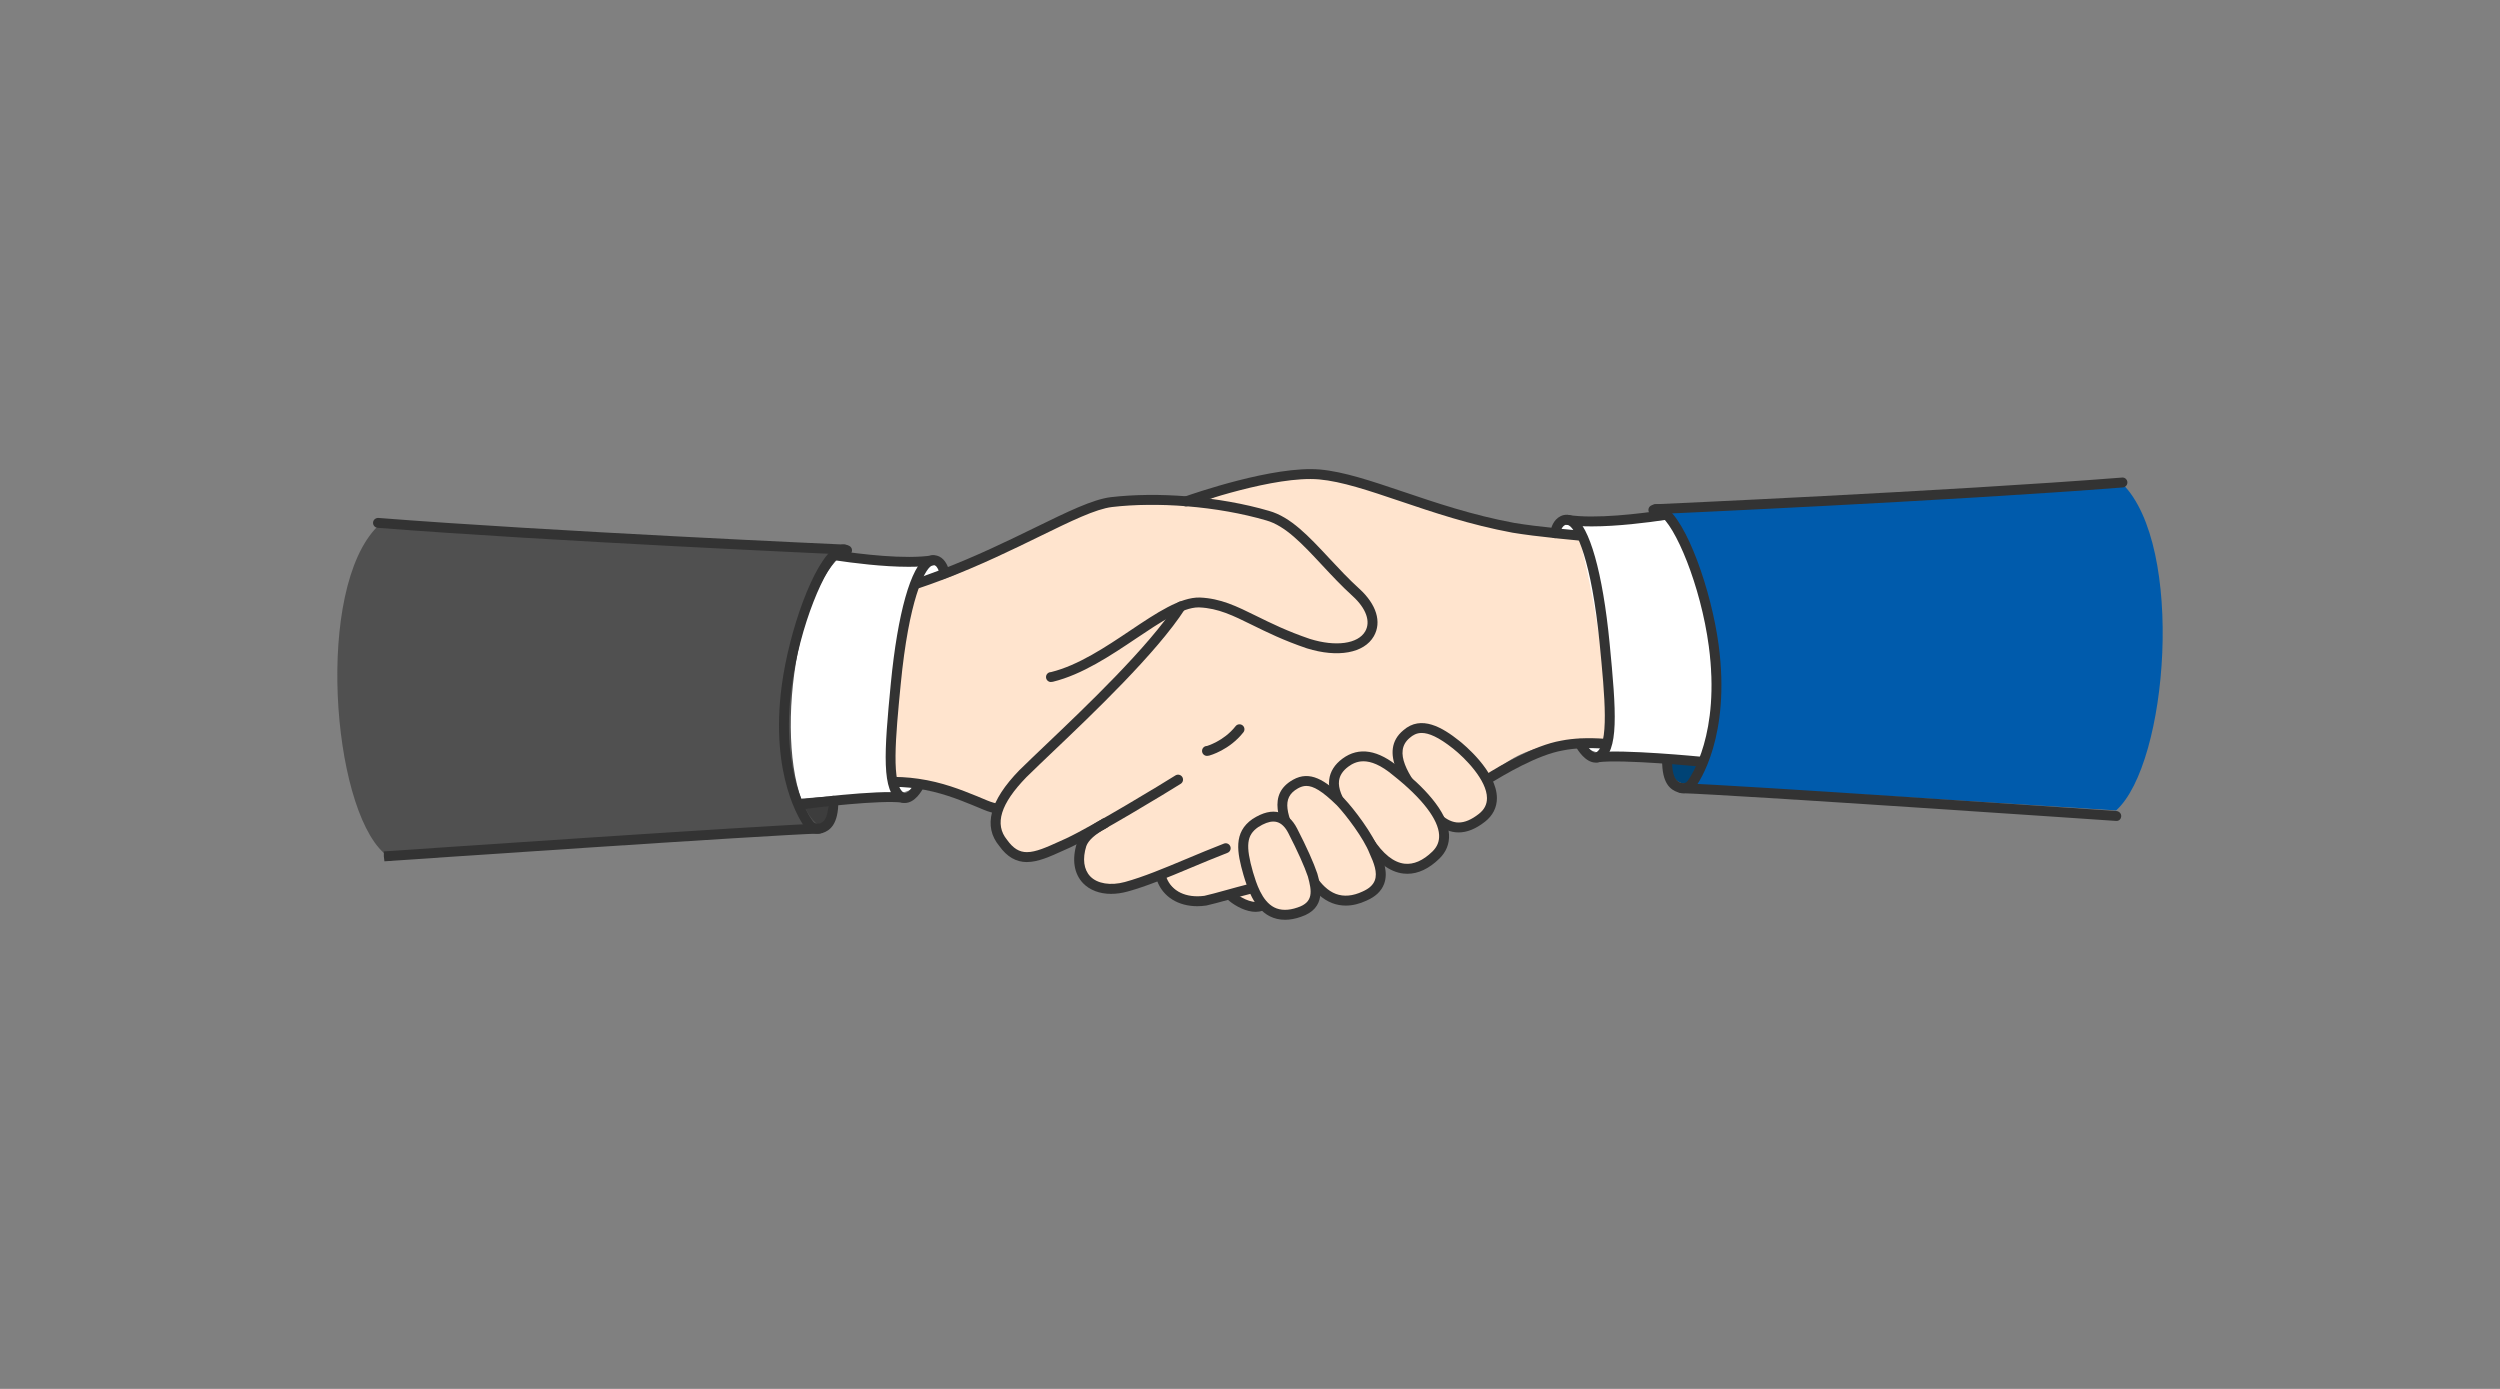 <?xml version="1.0" encoding="UTF-8"?><svg id="uuid-82bd6475-901e-41d6-be58-76ef9e072d91" xmlns="http://www.w3.org/2000/svg" viewBox="0 0 252 140"><rect x="0" y="0" width="252" height="140" fill="#808080" stroke="none"/><path d="M83.533,81.141c0,1.128.115,2.348-.766,2.348-.881,0-2.424-1.22-2.424-2.348,0-1.128.714-2.042,1.595-2.042.881,0,1.595.914,1.595,2.042Z" fill="#3d3d3d" stroke-width="0"/><path d="M171.14,77.092c0,1.033-.621,1.87-1.388,1.87-.767,0-1.388-.837-1.388-1.87,0-1.033,1.402-2.116,2.169-2.116.766,0,.607,1.083.607,2.116Z" fill="#004375" stroke-width="0"/><path d="M157.06,55.165c-.11-2.281.343-2.187.678-2.435.335-.248,1.594.144,3.338.166,1.743.022,8.272-.651,8.272-.651,0,0,4.338,7.884,4.405,14.122.067,6.238-1.078,10.217-1.078,10.217,0,0-5.663-.529-7.709-.409-2.046.12-4.174-.24-4.854-.68-.68-.441-1.183-4.231-1.183-4.231l-1.869-16.099Z" fill="#fff" stroke-width="0"/><path d="M94.952,59.205c.11-2.281-.343-2.187-.678-2.435-.335-.248-1.594.144-3.338.166-1.743.022-8.272-.651-8.272-.651,0,0-4.338,7.883-4.405,14.122-.067,6.238,1.078,10.216,1.078,10.216,0,0,5.663-.528,7.709-.409,2.046.12,4.174-.24,4.854-.68.68-.441,1.183-4.23,1.183-4.23l1.869-16.099Z" fill="#fff" stroke-width="0"/><path d="M38.075,53.047c-6.327,6.272-4.627,28.203.617,32.934,0,0,38.538-2.643,43.825-2.798-4.552-3.32-3.474-22.399,2.561-27.449" fill="#505050" stroke-width="0"/><path d="M213.308,81.689s-38.051-2.429-43.337-2.585c4.552-3.32,2.987-22.613-3.048-27.663,0,0,29.29-1.297,47.003-2.686,6.327,6.272,4.627,28.203-.618,32.934Z" fill="#005bac" stroke-width="0"/><path d="M92.469,59.181c3.496-.908,4.802-1.757,6.827-2.685,2.025-.928,9.31-5.331,12.783-5.546,3.472-.215,9.018,0,9.018,0,0,0,1.049-1.226,5.133-1.975,4.085-.749,5.992-1.506,10.641,0,4.65,1.506,13.525,4.386,17.341,4.815,3.816.43,5.057.692,5.057.692,1.748,7.106,2.91,14.763,2.45,20.025,0,0-5.961-.092-9.443,2.075-2.952,1.838-2.608,1.944-2.42,2.858.188.914-.385,2.829-1.415,3.212-1.03.383-3.218-.356-3.218-.356,0,0,.39,1.476.189,2.214-.201.738-2.279,3.094-3.881,2.704-1.603-.39-3.557-2.954-3.557-2.954,0,0,1.122,4.328.584,4.868-.538.54-3.488,1.579-4.334.95-.846-.629-2.134-2.407-2.134-2.407,0,0,.197,4.258-1.469,4.199-1.665-.059-2.841-.682-2.841-.682,0,0-1.537.465-2.4-.173-.863-.637-1.087-1.325-1.087-1.325,0,0-3.323,1.2-4.786.659-1.463-.541-2.578-2.507-2.578-2.507,0,0-5.245,2.55-7.046.698-1.8-1.852.444-5.361.444-5.361,0,0-4.793,2.63-6.269,2.869-1.476.238-3.473-1.11-3.347-3.354.127-2.244.206-1.448.206-1.448l-2.729-.872s-5.104-2.236-7.935-1.902c-.469-7.388.819-14.479,2.215-19.294Z" fill="#ffe4ce" stroke-width="0"/><path d="M105.938,68.748c-.276,0-.5-.224-.5-.5s.224-.5.5-.5c2.761-.681,5.559-2.559,8.027-4.216,2.609-1.75,5.009-3.352,6.983-3.301,2.105.09,3.691.872,5.698,1.862,1.475.727,3.128,1.542,5.395,2.311,2.606.811,4.852.5,5.577-.771.563-.985.088-2.311-1.271-3.547-1.104-1.003-2.1-2.069-3.062-3.101-2.005-2.151-3.714-3.986-5.651-4.529-2.412-.704-5.181-1.195-8.012-1.423-2.649-.217-5.252-.191-7.527.074-1.648.201-4.126,1.412-7.263,2.945-2.706,1.322-6.057,2.959-9.793,4.378-.887.336-1.712.631-2.521.9-.262.088-.545-.055-.633-.316-.087-.262.055-.545.316-.633.797-.266,1.608-.555,2.481-.887,3.694-1.402,7.021-3.028,9.695-4.334,3.235-1.581,5.779-2.825,7.598-3.047,2.345-.271,5.016-.299,7.727-.077,2.896.232,5.734.736,8.205,1.458,2.203.617,4.001,2.547,6.084,4.781.973,1.043,1.953,2.094,3.027,3.069,1.73,1.574,2.279,3.362,1.468,4.783-.979,1.715-3.633,2.196-6.755,1.226-2.341-.794-4.026-1.625-5.513-2.357-1.917-.945-3.419-1.687-5.313-1.767-.033-.002-.066-.003-.101-.003-1.611,0-3.865,1.512-6.248,3.11-2.573,1.727-5.449,3.657-8.419,4.385-.039.01-.161.024-.201.024Z" fill="#333" stroke-width="0"/><path d="M159.301,54.499c-.016,0-.031-.001-.046-.002-.722-.065-1.463-.14-2.196-.216-1.891-.197-3.438-.394-4.597-.586-4.274-.791-8.03-2.062-11.345-3.183-3.159-1.067-5.873-1.984-8.157-2.189-4.417-.383-12.352,2.375-13.241,2.691-.263.096-.547-.044-.639-.303-.093-.261.043-.547.303-.639.913-.325,9.056-3.147,13.666-2.746,2.402.216,5.169,1.15,8.373,2.232,3.298,1.116,7.019,2.375,11.213,3.151,1.13.187,2.656.381,4.527.576.729.076,1.467.148,2.183.214.275.025.479.269.453.543-.023.26-.242.455-.497.455Z" fill="#333" stroke-width="0"/><path d="M103.517,86.897c-1.1,0-2.013-.531-2.792-1.625-1.642-1.979-.966-4.56,2.031-7.639.262-.262.698-.682,1.302-1.262.42-.404.905-.866,1.44-1.375,3.863-3.677,10.331-9.832,13.103-14.135.148-.232.458-.3.69-.149.232.149.3.459.149.69-2.836,4.403-9.357,10.61-13.254,14.318-.532.507-1.017.968-1.436,1.371-.598.574-1.028.988-1.283,1.243-2.612,2.685-3.252,4.756-1.951,6.327.616.862,1.227,1.234,2,1.234.903-.001,1.998-.498,3.267-1.074l.708-.319c2.63-1.233,9.805-5.582,10.992-6.339.232-.146.541-.079.69.153.148.232.08.542-.153.69-1.196.763-8.437,5.149-11.113,6.404l-.71.32c-1.374.624-2.561,1.163-3.681,1.164Z" fill="#333" stroke-width="0"/><path d="M112,90.103c-1.156,0-2.157-.38-2.819-1.068-.929-.964-1.15-2.411-.626-4.076.467-1.256,1.949-2.067,2.437-2.334.198-.192.517-.184.711.014.193.196.194.521-.003.714-.058.057-.107.084-.228.15-1.091.597-1.754,1.195-1.972,1.781-.401,1.274-.262,2.369.401,3.058.707.736,2.05.954,3.48.565,1.868-.511,3.962-1.388,6.178-2.316,1.245-.521,2.495-1.046,3.812-1.556.258-.101.548.028.646.285.101.257-.027.547-.285.646-1.308.508-2.55,1.028-3.752,1.531-2.281.957-4.404,1.847-6.335,2.374-.562.153-1.116.231-1.646.231Z" fill="#333" stroke-width="0"/><path d="M120.696,91.346c-1.922,0-3.432-.934-4.036-2.498-.101-.258.027-.547.285-.646.256-.1.547.026.646.285.527,1.358,1.965,2.052,3.807,1.812.509-.111,1.317-.334,2.175-.571.759-.211,1.546-.428,2.279-.611.262-.064.539.096.606.364.066.268-.096.539-.364.606-.726.182-1.503.396-2.255.604-.878.242-1.708.471-2.243.587-.354.05-.632.067-.9.067Z" fill="#333" stroke-width="0"/><path d="M126.567,91.914c-.958,0-2.024-.57-2.696-1.129-.213-.177-.241-.492-.065-.704.179-.212.495-.239.704-.065.757.63,2.1,1.222,2.638.693.199-.194.516-.188.707.008.193.198.189.515-.008.707-.358.351-.806.49-1.279.49Z" fill="#333" stroke-width="0"/><path d="M149.65,79.149c-.276,0-.5-.224-.5-.5s.224-.5.5-.5c1.555-.962,4.96-3.012,7.716-3.49,1.239-.249,2.723-.312,4.39-.19.275.021.482.26.463.535-.021.276-.279.478-.535.463-1.58-.117-2.971-.058-4.134.175-2.584.449-5.881,2.434-7.466,3.388-.135.079-.283.12-.434.12Z" fill="#333" stroke-width="0"/><path d="M100.462,81.999c-.03,0-.06-.003-.09-.008-.629-.114-1.064-.299-1.667-.556-.194-.082-.408-.173-.655-.272-1.486-.602-3.331-1.348-5.621-1.675-.506-.074-1.027-.126-1.554-.154-.19-.011-.392-.017-.621-.017-.276,0-.5-.224-.5-.5s.224-.5.5-.5c.251,0,.472.006.678.019.554.029,1.106.084,1.641.162,2.408.345,4.316,1.116,5.849,1.736.257.104.477.197.676.281.562.239.935.397,1.453.491.271.05.452.31.403.581-.044.242-.255.411-.491.411Z" fill="#333" stroke-width="0"/><path d="M147.029,83.409c-1.483,0-2.557-1.303-3.542-2.497l-.165-.2c-1.406-1.835-3.744-4.889-1.552-6.71,1.221-1.073,2.722-.754,5.015,1.066.033.026,3.6,2.826,3.602,5.382.001.793-.34,1.461-1.012,1.986-.89.695-1.662.972-2.347.973Z" fill="#ffe4ce" stroke-width="0"/><path d="M147.031,83.909h-.001c-1.718,0-2.891-1.422-3.926-2.677l-.167-.203c-1.422-1.854-4.049-5.282-1.486-7.412,1.812-1.593,3.971-.271,5.646,1.06.389.307,3.789,3.071,3.792,5.773,0,.943-.417,1.767-1.205,2.381-.929.724-1.796,1.077-2.652,1.078ZM143.306,73.883c-.521,0-.891.218-1.206.495-1.693,1.407-.128,3.75,1.619,6.03l.153.186c.94,1.14,1.91,2.315,3.156,2.315.626-.001,1.293-.284,2.039-.867.552-.43.82-.95.82-1.591-.002-1.816-2.232-4.058-3.411-4.989-1.489-1.182-2.468-1.579-3.171-1.579Z" fill="#333" stroke-width="0"/><path d="M141.859,87.578c-.117,0-.233-.007-.35-.021-1.244-.145-2.454-1.087-3.501-2.724-2.007-2.387-3.737-4.449-3.532-6.175.081-.686.466-1.287,1.142-1.787h0c1.459-1.077,3.147-.777,5.158.919,2.118,1.681,4.674,4.153,4.784,6.351.04.79-.239,1.482-.828,2.054-.946.919-1.911,1.383-2.873,1.383Z" fill="#ffe4ce" stroke-width="0"/><path d="M141.86,88.078c-.137,0-.272-.008-.408-.024-1.396-.163-2.733-1.184-3.864-2.95-2.042-2.422-3.838-4.56-3.606-6.504.098-.828.549-1.545,1.341-2.13,1.652-1.219,3.595-.902,5.777.938,2.191,1.738,4.843,4.322,4.961,6.708.048.939-.281,1.76-.979,2.438-1.041,1.012-2.124,1.524-3.222,1.524ZM137.427,76.738c-.656,0-1.143.264-1.512.536-.561.414-.878.899-.942,1.442-.18,1.516,1.568,3.595,3.418,5.796,1.002,1.558,2.088,2.421,3.177,2.548.922.104,1.868-.304,2.816-1.224.488-.475.71-1.021.678-1.671-.078-1.569-1.711-3.695-4.596-5.984-1.296-1.093-2.281-1.443-3.039-1.443Z" fill="#333" stroke-width="0"/><path d="M135.655,90.784c-.406,0-.797-.07-1.171-.211-1.855-.698-2.853-2.964-3.39-4.181-.162-.37-.323-.727-.478-1.072-1.266-2.812-2.265-5.034-.033-6.287h0c1.265-.709,2.452-.24,4.534,1.796,1.016,1.076,2.798,3.458,3.386,4.977.474,1.036.914,2.147.543,3.12-.227.595-.717,1.052-1.498,1.397-.658.307-1.292.461-1.893.461Z" fill="#ffe4ce" stroke-width="0"/><path d="M135.655,91.284c-.466,0-.919-.081-1.347-.242-2.049-.771-3.103-3.159-3.669-4.441-.142-.327-.28-.635-.415-.935l-.063-.141c-1.262-2.803-2.453-5.449.178-6.928,1.7-.952,3.224.011,5.129,1.875,1.079,1.142,2.884,3.555,3.502,5.153.488,1.063.984,2.324.544,3.479-.276.728-.854,1.275-1.764,1.677-.711.332-1.419.503-2.095.503ZM131.681,79.221c-.307,0-.58.096-.854.249-1.751.983-1.12,2.612.245,5.646l.063.141c.136.304.276.615.417.938.508,1.15,1.451,3.289,3.106,3.912.797.298,1.704.217,2.677-.236.663-.292,1.066-.657,1.243-1.121.302-.794-.097-1.786-.53-2.734-.577-1.487-2.312-3.801-3.295-4.841-1.484-1.452-2.368-1.953-3.073-1.953Z" fill="#333" stroke-width="0"/><path d="M129.526,92.214c-.473,0-.911-.101-1.307-.302-1.456-.738-2.043-2.686-2.394-3.85-.73-2.548-.82-4.034.714-5.098.004-.003.007-.005.011-.007.889-.566,1.637-.756,2.288-.58.59.16,1.083.619,1.466,1.364.951,1.851,1.647,3.401,2.012,4.48.332,1.212.825,3.016-1.354,3.724-.508.179-.988.269-1.436.269Z" fill="#ffe4ce" stroke-width="0"/><path d="M129.526,92.714c-.552,0-1.067-.119-1.533-.354-1.646-.835-2.272-2.911-2.647-4.151-.657-2.297-1.041-4.302.908-5.655,1.041-.664,1.92-.871,2.715-.658.73.197,1.33.741,1.779,1.617.964,1.876,1.67,3.449,2.041,4.549.341,1.243.96,3.504-1.673,4.36-.548.193-1.087.293-1.59.293ZM128.351,82.813c-.434,0-.939.188-1.533.565-1.159.804-1.28,1.867-.514,4.546.327,1.082.876,2.901,2.141,3.542.643.325,1.439.326,2.351.007,1.613-.525,1.447-1.625,1.037-3.121-.347-1.025-1.032-2.551-1.974-4.384-.316-.615-.704-.988-1.151-1.109-.113-.03-.231-.046-.356-.046Z" fill="#333" stroke-width="0"/><path d="M121.666,76.194c-.276,0-.5-.224-.5-.5s.224-.5.5-.5c-.021,0,1.687-.473,2.881-1.994.172-.219.485-.252.702-.085.218.171.255.485.085.702-1.402,1.787-3.367,2.325-3.449,2.348-.042.011-.176.029-.219.029Z" fill="#333" stroke-width="0"/><path d="M91.195,80.941c-.179,0-.351-.042-.51-.125-1.859-.957-1.566-4.96-.888-11.951.685-7.046,2.023-11.789,3.582-12.688.436-.252.903-.278,1.312-.074.61.303.9,1.038.978,1.476.007.021.012.042.016.063l-.005.001c.015.106.015.19.003.237-.06.229-.26.386-.506.376-.235-.01-.438-.214-.479-.446-.002-.014-.004-.027-.005-.041-.043-.203-.194-.646-.445-.77-.065-.035-.181-.067-.369.044-.707.407-2.262,3.423-3.086,11.917-.514,5.283-.998,10.273.352,10.968.244.013.578-.128,1.102-1.072.136-.241.44-.325.681-.194.241.135.328.438.194.681-.22.396-.888,1.599-1.927,1.599Z" fill="#333" stroke-width="0"/><path d="M91.597,57.134c-2.596,0-5.606-.381-7.459-.659-.273-.041-.461-.295-.42-.568s.296-.469.568-.42c2.452.368,6.969.924,9.688.494.252-.036.528.143.571.417.043.272-.144.528-.417.571-.745.117-1.612.165-2.532.165Z" fill="#333" stroke-width="0"/><path d="M80.676,81.597c-.276,0-.5-.224-.5-.5s.224-.5.5-.5c.052-.01,7.77-1.023,10.417-.685.273.036.467.286.432.561-.036.273-.28.464-.561.432-2.156-.283-8.678.48-10.175.685-.022.003-.091.008-.113.008Z" fill="#333" stroke-width="0"/><path d="M82.416,84.047c-.506,0-.975-.24-1.284-.658-.368-.496-3.554-5.11-2.33-14.303.726-5.44,3.208-12.562,5.445-13.95.461-.288.964-.327,1.374-.103.243.132.333.436.201.678-.133.243-.438.332-.678.201-.084-.047-.226-.019-.369.073-1.59.985-4.166,7.108-4.981,13.233-1.173,8.802,1.799,13.112,2.141,13.574.163.22.427.303.672.223.273-.093.915-.309.896-2.292-.003-.276.219-.502.495-.505h.005c.273,0,.497.221.5.495.024,2.429-.889,3.018-1.577,3.249-.165.056-.336.084-.509.084Z" fill="#333" stroke-width="0"/><path d="M85.093,55.892h-.021c-.285-.013-29.568-1.32-47.009-2.688-.275-.021-.481-.262-.459-.537s.264-.469.537-.459c17.425,1.366,46.689,2.673,46.974,2.685.276.013.49.246.479.521-.012.269-.233.479-.5.479Z" fill="#333" stroke-width="0"/><path d="M38.75,86.821l-.059-.498v-.5c1.566-.107,38.649-2.646,43.82-2.799.299.028.507.209.515.485s-.209.506-.485.515c-5.151.151-42.216,2.688-43.791,2.797Z" fill="#333" stroke-width="0"/><path d="M160.847,76.871c-1.037,0-1.817-1.266-2.031-1.653-.134-.242-.046-.547.195-.68.242-.136.547-.047.68.195.358.648.855,1.138,1.156,1.138,1.399-.708.915-5.698.401-10.981-.824-8.493-2.379-11.51-3.085-11.918-.156-.089-.288-.106-.404-.05-.36.175-.469.686-.499.896-.038.274-.294.453-.565.425-.273-.039-.464-.292-.425-.565.065-.459.289-1.284,1.051-1.655.418-.202.896-.174,1.343.083,1.558.9,2.896,5.644,3.581,12.688.679,6.991.972,10.994-.891,11.952-.158.083-.329.125-.507.125Z" fill="#333" stroke-width="0"/><path d="M160.445,53.061c-.92,0-1.787-.048-2.533-.165-.272-.043-.459-.299-.416-.572s.307-.453.572-.416c2.714.429,7.235-.127,9.688-.494.274-.036.528.146.568.42.041.273-.146.527-.42.568-1.853.278-4.864.659-7.46.659Z" fill="#333" stroke-width="0"/><path d="M171.462,77.279c-.014,0-.06-.002-.073-.004-.087-.008-7.816-.763-10.312-.442-.266.038-.524-.158-.561-.432-.035-.274.158-.524.432-.561,2.6-.338,10.45.431,10.529.439.265.026.479.257.467.523-.014.266-.216.476-.482.476Z" fill="#333" stroke-width="0"/><path d="M169.662,79.953c-.17,0-.339-.027-.503-.082-.771-.259-1.642-.863-1.617-3.292.003-.274.227-.495.5-.495h.005c.276.003.498.229.495.505-.021,2.014.618,2.228.925,2.33.267.089.49.005.639-.196.344-.463,3.316-4.765,2.142-13.575-.815-6.126-3.392-12.248-4.979-13.233-.146-.091-.287-.12-.37-.073-.239.131-.546.042-.678-.201-.132-.242-.042-.546.201-.678.412-.224.912-.186,1.375.103,2.235,1.388,4.718,8.51,5.443,13.95,1.226,9.202-1.963,13.809-2.33,14.303-.298.403-.753.636-1.247.636Z" fill="#333" stroke-width="0"/><path d="M166.907,51.826c-.267,0-.488-.21-.5-.479-.012-.275.202-.509.479-.521.283-.012,29.398-1.308,47.017-2.688.277-.029.516.184.537.459.022.275-.184.516-.459.537-17.635,1.383-46.769,2.68-47.052,2.692h-.021Z" fill="#333" stroke-width="0"/><path d="M213.35,82.752c-.011,0-.032-.001-.043-.001-1.628-.111-38.726-2.648-43.807-2.798-.276-.009-.493-.238-.485-.515s.237-.501.515-.485c5.014.147,39.84,2.525,43.795,2.797.269.018.505.248.495.518-.009.27-.2.484-.47.484Z" fill="#333" stroke-width="0"/></svg>